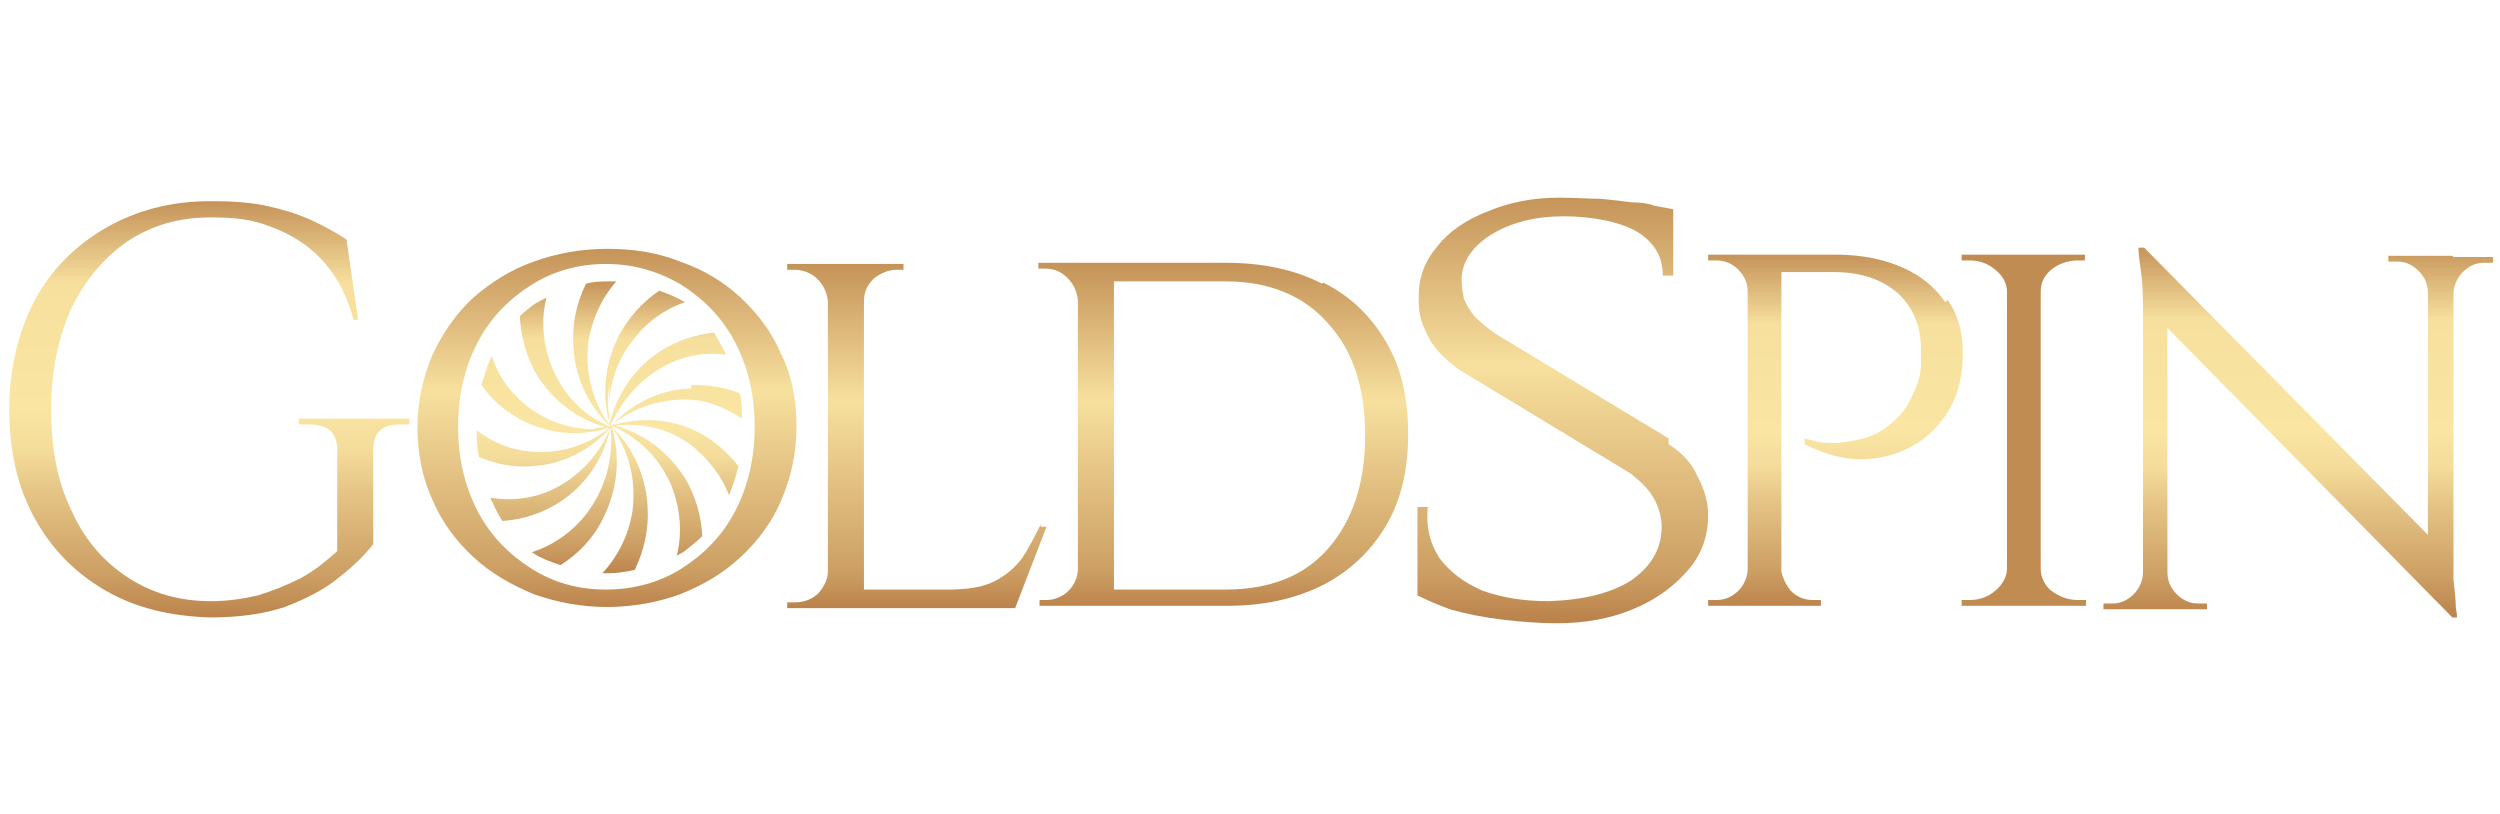 <?xml version="1.0" encoding="UTF-8"?>
<svg xmlns="http://www.w3.org/2000/svg" version="1.1" xmlns:xlink="http://www.w3.org/1999/xlink" viewBox="0 0 215 70">
  <defs>
    <style>
      .cls-1 {
        fill: url(#linear-gradient-2);
      }

      .cls-2 {
        fill: url(#linear-gradient-4);
      }

      .cls-3 {
        fill: url(#linear-gradient-3);
      }

      .cls-4 {
        fill: url(#linear-gradient-5);
      }

      .cls-5 {
        fill: url(#linear-gradient-8);
      }

      .cls-6 {
        fill: url(#linear-gradient-7);
      }

      .cls-7 {
        fill: url(#linear-gradient-9);
      }

      .cls-8 {
        fill: url(#linear-gradient-6);
      }

      .cls-9 {
        fill: url(#linear-gradient);
      }
    </style>
    <linearGradient id="linear-gradient" x1="157.8" y1="50.1" x2="157.8" y2="19.8" gradientTransform="translate(0 72) scale(1 -1)" gradientUnits="userSpaceOnUse">
      <stop offset="0" stop-color="#c59359"/>
      <stop offset=".2" stop-color="#f7e09e"/>
      <stop offset=".5" stop-color="#fae5a3"/>
      <stop offset=".6" stop-color="#f4dc9b"/>
      <stop offset=".7" stop-color="#e5c486"/>
      <stop offset=".9" stop-color="#cc9e63"/>
      <stop offset="1" stop-color="#bc844c"/>
    </linearGradient>
    <linearGradient id="linear-gradient-2" x1="174" y1="34.9" x2="174" y2="34.9" gradientTransform="translate(0 72) scale(1 -1)" gradientUnits="userSpaceOnUse">
      <stop offset="0" stop-color="#c59359"/>
      <stop offset=".2" stop-color="#f7e09e"/>
      <stop offset=".5" stop-color="#fae5a3"/>
      <stop offset=".6" stop-color="#f4dc9b"/>
      <stop offset=".7" stop-color="#e5c486"/>
      <stop offset=".9" stop-color="#cc9e63"/>
      <stop offset="1" stop-color="#bc844c"/>
    </linearGradient>
    <linearGradient id="linear-gradient-3" x1="197.6" y1="50.8" x2="197.6" y2="19.1" gradientTransform="translate(0 72) scale(1 -1)" gradientUnits="userSpaceOnUse">
      <stop offset="0" stop-color="#c59359"/>
      <stop offset=".2" stop-color="#f7e09e"/>
      <stop offset=".5" stop-color="#fae5a3"/>
      <stop offset=".6" stop-color="#f4dc9b"/>
      <stop offset=".7" stop-color="#e5c486"/>
      <stop offset=".9" stop-color="#cc9e63"/>
      <stop offset="1" stop-color="#bc844c"/>
    </linearGradient>
    <linearGradient id="linear-gradient-4" x1="18" y1="54.7" x2="18" y2="18.9" gradientTransform="translate(0 72) scale(1 -1)" gradientUnits="userSpaceOnUse">
      <stop offset="0" stop-color="#c59359"/>
      <stop offset=".2" stop-color="#f7e09e"/>
      <stop offset=".5" stop-color="#fae5a3"/>
      <stop offset=".6" stop-color="#f4dc9b"/>
      <stop offset=".7" stop-color="#e5c486"/>
      <stop offset=".9" stop-color="#cc9e63"/>
      <stop offset="1" stop-color="#bc844c"/>
    </linearGradient>
    <linearGradient id="linear-gradient-5" x1="78.8" y1="49.3" x2="78.8" y2="19.8" gradientTransform="translate(0 72) scale(1 -1)" gradientUnits="userSpaceOnUse">
      <stop offset="0" stop-color="#c59359"/>
      <stop offset=".4" stop-color="#f7e09e"/>
      <stop offset=".9" stop-color="#cc9e63"/>
      <stop offset="1" stop-color="#bc844c"/>
    </linearGradient>
    <linearGradient id="linear-gradient-6" x1="105.1" y1="49.3" x2="105.1" y2="19.8" gradientTransform="translate(0 72) scale(1 -1)" gradientUnits="userSpaceOnUse">
      <stop offset="0" stop-color="#c59359"/>
      <stop offset=".4" stop-color="#f7e09e"/>
      <stop offset=".9" stop-color="#cc9e63"/>
      <stop offset="1" stop-color="#bc844c"/>
    </linearGradient>
    <linearGradient id="linear-gradient-7" x1="134.4" y1="55.1" x2="134.4" y2="18.9" gradientTransform="translate(0 72) scale(1 -1)" gradientUnits="userSpaceOnUse">
      <stop offset="0" stop-color="#c59359"/>
      <stop offset=".4" stop-color="#f7e09e"/>
      <stop offset=".9" stop-color="#cc9e63"/>
      <stop offset="1" stop-color="#bc844c"/>
    </linearGradient>
    <linearGradient id="linear-gradient-8" x1="52.2" y1="50.7" x2="52.2" y2="19.8" gradientTransform="translate(0 72) scale(1 -1)" gradientUnits="userSpaceOnUse">
      <stop offset="0" stop-color="#c59359"/>
      <stop offset=".4" stop-color="#f7e09e"/>
      <stop offset=".9" stop-color="#cc9e63"/>
      <stop offset="1" stop-color="#bc844c"/>
    </linearGradient>
    <linearGradient id="linear-gradient-9" x1="52.4" y1="47.8" x2="52.4" y2="22.6" gradientTransform="translate(0 72) scale(1 -1)" gradientUnits="userSpaceOnUse">
      <stop offset="0" stop-color="#c59359"/>
      <stop offset=".2" stop-color="#f7e09e"/>
      <stop offset=".5" stop-color="#fae5a3"/>
      <stop offset=".6" stop-color="#f4dc9b"/>
      <stop offset=".7" stop-color="#e5c486"/>
      <stop offset=".9" stop-color="#cc9e63"/>
      <stop offset="1" stop-color="#bc844c"/>
    </linearGradient>
  </defs>
  <!-- Generator: Adobe Illustrator 28.7.1, SVG Export Plug-In . SVG Version: 1.2.0 Build 142)  -->
  <g>
    <g id="Layer_1">
      <g>
        <path class="cls-9" d="M167.3,26c-.9-1.3-2.1-2.3-3.7-3-1.6-.7-3.5-1.1-5.7-1.1h-11v.5h.7c.8,0,1.4.3,1.9.8.5.5.8,1.1.8,1.9v23.8c0,.7-.3,1.4-.8,1.9-.5.5-1.1.8-1.9.8h-.7v.5h9.7v-.5h-.7c-.8,0-1.4-.3-1.9-.8-.4-.5-.7-1.1-.8-1.7v-25.7h4.5c2.3,0,4.1.6,5.5,1.8,1.3,1.2,2,2.8,2,4.8s0,.9,0,1.4c0,.5-.1.9-.2,1.3-.5,1.4-1.1,2.6-1.9,3.3-.8.8-1.6,1.3-2.5,1.6-.9.3-1.8.4-2.6.5-.8,0-1.5,0-2-.2-.5-.1-.8-.2-.8-.2v.5c1.6.8,3.2,1.3,4.8,1.3,1.6,0,3.1-.4,4.4-1.1,1.3-.7,2.4-1.8,3.2-3.1.8-1.4,1.2-3,1.2-4.9s-.4-3.3-1.3-4.6h0Z"/>
        <path class="cls-1" d="M176.4,23.2c.6-.5,1.4-.8,2.3-.8h.6v-.5s-10.6,0-10.6,0v.5h.7c.9,0,1.6.3,2.2.8.6.5,1,1.1,1,1.9v23.8c0,.7-.4,1.4-1,1.9-.6.5-1.3.8-2.2.8h-.7v.5h10.7v-.5h-.7c-.9,0-1.6-.3-2.3-.8-.6-.5-.9-1.2-.9-1.9v-23.8c0-.8.3-1.4.9-1.9Z"/>
        <path class="cls-3" d="M210.9,22h-5.5v.5h.8c.7,0,1.3.3,1.8.8.5.5.8,1.1.8,1.9v20.8l-24.4-24.7h-.5s0,.6.2,1.9c.2,1.2.2,2.7.2,4.4v21.6c0,.7-.3,1.4-.8,1.9-.5.5-1.1.8-1.8.8h-.8v.5h8.9v-.5h-.8c-.7,0-1.3-.3-1.8-.8-.5-.5-.8-1.1-.8-1.9h0v-21s24.5,24.9,24.5,24.9h.4s0-.3-.1-.9c0-.6-.1-1.4-.2-2.4,0-1,0-2,0-3.1v-21.4c0-.7.3-1.4.8-1.9.5-.5,1.1-.8,1.8-.8h.8v-.5h-3.4Z"/>
        <path class="cls-2" d="M25.7,36.5h.8c1.5,0,2.5.5,2.5,2.2v8.7c-1,.9-2,1.7-3.1,2.3-1.2.6-2.4,1.1-3.7,1.5-1.3.3-2.6.5-4.1.5-2.7,0-5.1-.7-7.2-2.1-2.1-1.4-3.7-3.3-4.8-5.8-1.2-2.5-1.7-5.3-1.7-8.6s.6-6.1,1.7-8.6c1.2-2.5,2.8-4.4,4.8-5.8,2.1-1.4,4.4-2.1,7.2-2.1s4,.3,5.7,1c1.7.7,3.1,1.7,4.2,3,1.1,1.3,1.9,2.9,2.4,4.8h.4l-1-6.9c-.9-.6-2-1.2-3.1-1.7-1.1-.5-2.4-.9-3.8-1.2-1.4-.3-3-.4-4.8-.4-3.4,0-6.4.8-9,2.3-2.6,1.5-4.7,3.6-6.1,6.2-1.4,2.7-2.2,5.8-2.2,9.4s.7,6.7,2.2,9.4c1.5,2.7,3.5,4.7,6.1,6.2,2.6,1.5,5.6,2.2,9,2.3,2.4,0,4.6-.3,6.4-.9,1.8-.7,3.4-1.5,4.6-2.5,1.3-1,2.3-2,3-2.9v-8.1c0-1.5.7-2.2,2.4-2.2h.7v-.5h-9.5v.5h0Z"/>
        <path class="cls-4" d="M89.5,45.1c-.5,1-1,2-1.6,2.9-.6.8-1.4,1.5-2.4,2-1,.5-2.3.7-3.9.7h-7.3v-24.8c0-.8.3-1.4.8-1.9.6-.5,1.3-.8,2-.8h.6v-.5h-10v.5h.6c.8,0,1.5.3,2,.8.5.5.8,1.1.9,1.9v23.2c0,.7-.3,1.3-.8,1.9-.5.5-1.2.8-2,.8h-.7v.5h19.6l2.7-7h-.5Z"/>
        <path class="cls-8" d="M113.7,24.4c-2.3-1.2-5.1-1.8-8.3-1.8h-16.1v.5h.6c.8,0,1.4.3,1.9.8.5.5.8,1.1.9,1.9v23.1c0,.7-.3,1.4-.8,1.9-.5.5-1.2.8-1.9.8h-.6v.5h16.1c3.2,0,5.9-.6,8.3-1.8,2.3-1.2,4.1-2.9,5.4-5.1,1.3-2.2,1.9-4.8,1.9-7.9s-.6-5.7-1.9-7.9c-1.3-2.2-3-3.9-5.4-5.1ZM114.2,47.2c-2.1,2.4-5.1,3.5-8.8,3.5h-9.6v-26.5h9.6c3.7,0,6.7,1.2,8.8,3.6,2.2,2.4,3.2,5.6,3.2,9.7s-1.1,7.3-3.2,9.7Z"/>
        <path class="cls-6" d="M143.5,37.7l-14.9-9c-.7-.5-1.3-1-1.8-1.5-.4-.5-.7-1-.9-1.5-.1-.5-.2-1.1-.2-1.6,0-1.5.8-2.8,2.5-3.9,1.8-1.1,3.9-1.6,6.3-1.6s5,.5,6.4,1.4c1.4.9,2.1,2.1,2.1,3.7h.9v-5.7c-.5-.1-1-.2-1.6-.3-.5-.2-1.2-.3-2-.3-.7-.1-1.6-.2-2.6-.3-1,0-2.2-.1-3.6-.1-2.3,0-4.3.4-6.2,1.2-1.8.7-3.3,1.7-4.3,3-1.1,1.3-1.6,2.7-1.6,4.3s.2,2.1.7,3.2c.5,1.1,1.4,2.1,2.8,3.1l14.7,8.9c.9.7,1.6,1.4,2,2.1.4.7.7,1.6.7,2.5,0,1.9-.9,3.4-2.6,4.6-1.7,1.1-4.1,1.7-7.1,1.8-2.2,0-4-.3-5.7-.9-1.6-.7-2.8-1.6-3.7-2.8-.8-1.2-1.2-2.7-1-4.4h-.9v7.6c.8.4,1.7.8,2.8,1.2,1.4.4,2.9.7,4.6.9,1.7.2,3.2.3,4.6.3,2.4,0,4.6-.4,6.5-1.2,2-.8,3.6-2,4.8-3.4,1.2-1.4,1.7-3,1.7-4.7,0-1.1-.3-2.2-.9-3.3-.5-1.2-1.4-2.1-2.5-2.8h0Z"/>
        <path class="cls-5" d="M67.2,30.5c-.8-1.9-2-3.5-3.5-4.9-1.5-1.4-3.2-2.4-5.2-3.1-2-.8-4.1-1.1-6.3-1.1s-4.4.4-6.3,1.1c-2,.7-3.7,1.8-5.2,3.1-1.5,1.4-2.6,3-3.5,4.9-.8,1.9-1.3,4-1.3,6.2s.4,4.4,1.3,6.3c.8,1.9,2,3.5,3.5,4.9,1.5,1.4,3.3,2.4,5.2,3.2,2,.7,4.1,1.1,6.3,1.1s4.4-.4,6.3-1.1c2-.8,3.7-1.8,5.2-3.2,1.5-1.4,2.7-3,3.5-4.9.8-1.9,1.3-4,1.3-6.3s-.4-4.4-1.3-6.2ZM63.2,44c-1.1,2.1-2.7,3.7-4.6,4.9-1.9,1.2-4.1,1.8-6.5,1.8s-4.5-.6-6.4-1.8c-1.9-1.2-3.5-2.8-4.6-4.9-1.1-2.1-1.7-4.5-1.7-7.3s.6-5.2,1.7-7.3c1.1-2.1,2.7-3.7,4.6-4.9,1.9-1.2,4.1-1.8,6.4-1.8s4.5.6,6.5,1.8c1.9,1.2,3.5,2.8,4.6,4.9,1.1,2.1,1.7,4.5,1.7,7.3s-.6,5.2-1.7,7.3Z"/>
        <path class="cls-7" d="M59.4,33.4c-2.5.1-5,1.2-6.8,3.2,0,0,0,0-.1,0,0,0,0,0,0,0,1.1-2.5,3-4.4,5.2-5.4,1.5-.7,3.1-.9,4.7-.7,0,0,0-.2-.1-.3-.3-.6-.6-1.1-.9-1.6-1.7.2-3.2.7-4.6,1.6-2.2,1.4-3.8,3.7-4.4,6.4,0,0,0,0,0,0h0c-.3-2.8.5-5.4,2-7.3,1.1-1.5,2.7-2.7,4.5-3.3,0,0,0,0,0,0-.6-.4-1.4-.7-2.2-1-1.5,1-2.7,2.4-3.5,3.9-1.2,2.4-1.5,5.2-.7,7.8-1.6-2.2-2.2-4.8-1.9-7.3.3-1.9,1.1-3.7,2.4-5.2-.3,0-.5,0-.7,0-.5,0-1.2,0-1.9.2-.8,1.6-1.2,3.4-1.1,5.2.1,2.7,1.2,5.2,3.2,7.1-2.5-1-4.2-3-5.1-5.3-.7-1.8-.9-3.9-.4-5.8-.4.2-.8.4-1.1.6-.4.3-.8.6-1.2,1,.1,1.8.6,3.6,1.5,5.1,1.4,2.2,3.6,3.9,6.2,4.5-2.7.4-5.2-.4-7.1-1.9-1.4-1.1-2.5-2.6-3-4.3-.4.8-.6,1.6-.9,2.5.9,1.3,2.1,2.3,3.4,3,2.3,1.2,5,1.5,7.6.7-2.1,1.7-4.7,2.3-7.1,2-1.6-.2-3-.8-4.3-1.8,0,.8,0,1.5.2,2.3,1.4.6,2.9.9,4.4.8,2.6-.1,5.1-1.3,6.9-3.3-1.1,2.6-3,4.4-5.2,5.4-1.6.7-3.4.9-5.1.6,0,.2.1.3.2.5.2.5.5,1,.8,1.5,1.8-.1,3.5-.7,4.9-1.6,2.2-1.4,3.8-3.7,4.4-6.4h0c.3,2.7-.5,5.3-2,7.3-1.2,1.6-2.9,2.8-4.8,3.4,0,0,.1,0,.2.1.6.4,1.4.7,2.3,1,1.6-1,2.9-2.4,3.7-4.1,1.2-2.4,1.5-5.2.7-7.8h0s0,0,0,0c1.6,2.2,2.1,4.8,1.8,7.2-.3,2-1.2,3.9-2.6,5.4.1,0,.3,0,.5,0,.6,0,1.5-.1,2.3-.3.8-1.7,1.2-3.5,1.1-5.3-.1-2.6-1.2-5.2-3.1-7,0,0,0,0,0,0,0,0,.1,0,.2,0,2.4,1.1,4.1,3,5,5.2.7,1.9.9,3.9.4,5.9.3-.2.6-.3.8-.5.5-.4,1-.8,1.4-1.2-.1-1.8-.6-3.5-1.5-5-1.4-2.2-3.5-3.8-6-4.5,0,0-.1,0-.2,0,0,0,.1,0,.2,0,2.6-.3,5,.4,6.8,1.9,1.3,1.1,2.4,2.5,3,4.1.3-.8.6-1.6.8-2.5-.9-1.2-2-2.1-3.2-2.8-2.2-1.2-4.8-1.5-7.4-.8,0,0-.1,0-.2,0,0,0,0,0,.1-.1,2.1-1.6,4.6-2.2,7-2,1.5.2,2.8.8,4,1.6,0-.8,0-1.5-.2-2.2-1.3-.5-2.7-.7-4.1-.7h0ZM51.2,34.8c.4.7.8,1.3,1.3,1.8h0s0,0,0,0c-.5-.6-.9-1.2-1.3-1.8ZM52.5,36.7s0,0,0,0c0,0,0,0,0,0h0s0,0,0,0h0ZM52.5,36.7s0,0,0,0h0s0,0,0,0h0ZM52.5,36.7s0,0,0,0h0s0,0,0,0c0,0,0,0,0,0h0ZM52.5,36.7s0,0,0,0h0s0,0,0,0h0ZM52.5,36.7h0s0,0,0,0h0ZM52.5,36.7h0,0ZM52.5,36.7h0s0,0,0,0h0ZM52.5,36.7s0,0,0,0h0s0,0,0,0h0,0ZM51.3,36.2c.4.2.7.4,1.2.5,0,0,0,0,0,0h0c-.4-.1-.8-.3-1.1-.5h0ZM51.2,36.9c.4,0,.8,0,1.2-.2,0,0,0,0,0,0,0,0,0,0,0,0-.4,0-.8.1-1.3.1ZM51,37.8c.5-.3,1-.7,1.5-1.1,0,0,0,0,0,0,0,0,0,0,0,0-.5.4-1,.8-1.5,1.1h0ZM50.6,40.2c.8-1,1.5-2.2,1.9-3.5,0,0,0,0,0,0h0c-.4,1.3-1.1,2.5-1.9,3.5h0ZM52.5,36.7h0s0,0,0,0h0ZM52.5,36.7c-.3-1.4-.3-2.7,0-4-.2,1.3-.2,2.6,0,4h0s0,0,0,0ZM52.5,36.7h0s0,0,0,0ZM52.5,40.7c.2-1.1.2-2.2,0-3.3.2,1.1.2,2.3,0,3.3ZM52.5,36.7s0,0,0,0c0,0,0,0,0,0,0,0,0,0,0,0h0ZM52.5,36.7s0,0,0,0h0s0,0,0,0ZM52.5,36.7h0s0,0,0,0h0ZM52.5,36.7h0s0,0,0,0h0,0ZM52.5,36.7s0,0,0,0c0,0,0,0,0,0h0s0,0,0,0ZM52.5,36.7s0,0,0,0h0s0,0,0,0h0ZM52.5,36.7h0s0,0,0,0ZM52.5,36.7h0s0,0,0,0h0s0,0,0,0ZM52.5,36.7s0,0,0,0h0s0,0,0,0c0,0,0,0,0,0ZM52.6,36.7s0,0,0,0c0,0,0,0,0,0h0s0,0,0,0h0ZM52.6,36.7s0,0,0,0c0,0,0,0,0,0,0,0,0,0,0,0,0,0,0,0,0,0ZM52.5,36.7h0s0,0,0,0c0,0,0,0,0,0h0Z"/>
      </g>
    </g>
  </g>
</svg>